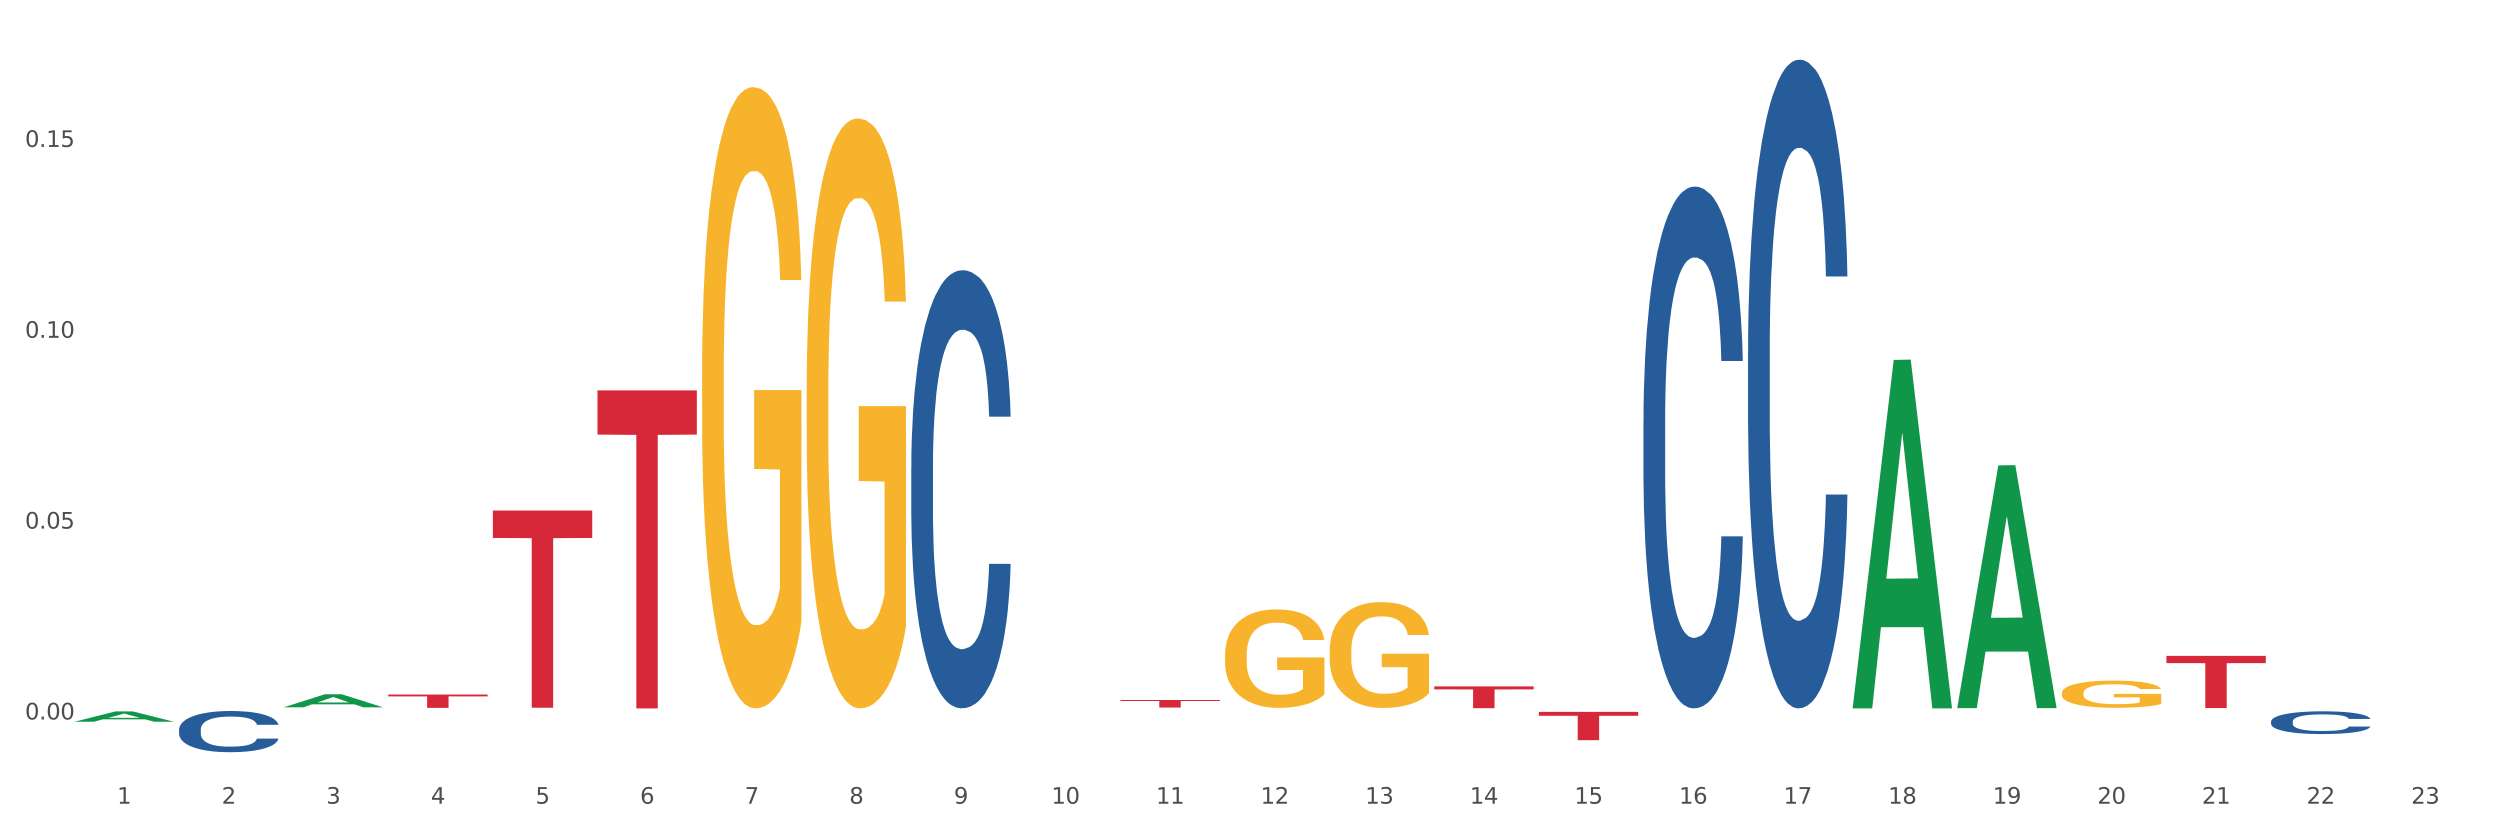 <?xml version="1.0" encoding="utf-8" standalone="no"?>
<!DOCTYPE svg PUBLIC "-//W3C//DTD SVG 1.1//EN"
  "http://www.w3.org/Graphics/SVG/1.1/DTD/svg11.dtd">
<svg xmlns:xlink="http://www.w3.org/1999/xlink" width="1080pt" height="360pt" viewBox="0 0 1080 360" xmlns="http://www.w3.org/2000/svg" version="1.1">
 <rect x="0" y="0" width="1080" height="360" fill="#333333" stroke="none"/>
 <defs>
  <style type="text/css">*{stroke-linejoin: round; stroke-linecap: butt}</style>
 </defs>
 <g id="figure_1">
  <g id="patch_1">
   <path d="M 0 360 
L 1080 360 
L 1080 0 
L 0 0 
z
" style="fill: #ffffff; stroke: #ffffff; stroke-linejoin: miter"/>
  </g>
  <g id="axes_1">
   <g id="matplotlib.axis_1">
    <g id="xtick_1">
     <g id="text_1">
      <!-- 1 -->
      <g style="fill: #4d4d4d" transform="translate(50.584 347.204) scale(0.096 -0.096)">
       <defs>
        <path id="DejaVuSans-31" d="M 794 531 
L 1825 531 
L 1825 4091 
L 703 3866 
L 703 4441 
L 1819 4666 
L 2450 4666 
L 2450 531 
L 3481 531 
L 3481 0 
L 794 0 
L 794 531 
z
" transform="scale(0.016)"/>
       </defs>
       <use xlink:href="#DejaVuSans-31"/>
      </g>
     </g>
    </g>
    <g id="xtick_2">
     <g id="text_2">
      <!-- 2 -->
      <g style="fill: #4d4d4d" transform="translate(95.771 347.204) scale(0.096 -0.096)">
       <defs>
        <path id="DejaVuSans-32" d="M 1228 531 
L 3431 531 
L 3431 0 
L 469 0 
L 469 531 
Q 828 903 1448 1529 
Q 2069 2156 2228 2338 
Q 2531 2678 2651 2914 
Q 2772 3150 2772 3378 
Q 2772 3750 2511 3984 
Q 2250 4219 1831 4219 
Q 1534 4219 1204 4116 
Q 875 4013 500 3803 
L 500 4441 
Q 881 4594 1212 4672 
Q 1544 4750 1819 4750 
Q 2544 4750 2975 4387 
Q 3406 4025 3406 3419 
Q 3406 3131 3298 2873 
Q 3191 2616 2906 2266 
Q 2828 2175 2409 1742 
Q 1991 1309 1228 531 
z
" transform="scale(0.016)"/>
       </defs>
       <use xlink:href="#DejaVuSans-32"/>
      </g>
     </g>
    </g>
    <g id="xtick_3">
     <g id="text_3">
      <!-- 3 -->
      <g style="fill: #4d4d4d" transform="translate(140.957 347.204) scale(0.096 -0.096)">
       <defs>
        <path id="DejaVuSans-33" d="M 2597 2516 
Q 3050 2419 3304 2112 
Q 3559 1806 3559 1356 
Q 3559 666 3084 287 
Q 2609 -91 1734 -91 
Q 1441 -91 1130 -33 
Q 819 25 488 141 
L 488 750 
Q 750 597 1062 519 
Q 1375 441 1716 441 
Q 2309 441 2620 675 
Q 2931 909 2931 1356 
Q 2931 1769 2642 2001 
Q 2353 2234 1838 2234 
L 1294 2234 
L 1294 2753 
L 1863 2753 
Q 2328 2753 2575 2939 
Q 2822 3125 2822 3475 
Q 2822 3834 2567 4026 
Q 2313 4219 1838 4219 
Q 1578 4219 1281 4162 
Q 984 4106 628 3988 
L 628 4550 
Q 988 4650 1302 4700 
Q 1616 4750 1894 4750 
Q 2613 4750 3031 4423 
Q 3450 4097 3450 3541 
Q 3450 3153 3228 2886 
Q 3006 2619 2597 2516 
z
" transform="scale(0.016)"/>
       </defs>
       <use xlink:href="#DejaVuSans-33"/>
      </g>
     </g>
    </g>
    <g id="xtick_4">
     <g id="text_4">
      <!-- 4 -->
      <g style="fill: #4d4d4d" transform="translate(186.143 347.204) scale(0.096 -0.096)">
       <defs>
        <path id="DejaVuSans-34" d="M 2419 4116 
L 825 1625 
L 2419 1625 
L 2419 4116 
z
M 2253 4666 
L 3047 4666 
L 3047 1625 
L 3713 1625 
L 3713 1100 
L 3047 1100 
L 3047 0 
L 2419 0 
L 2419 1100 
L 313 1100 
L 313 1709 
L 2253 4666 
z
" transform="scale(0.016)"/>
       </defs>
       <use xlink:href="#DejaVuSans-34"/>
      </g>
     </g>
    </g>
    <g id="xtick_5">
     <g id="text_5">
      <!-- 5 -->
      <g style="fill: #4d4d4d" transform="translate(231.33 347.204) scale(0.096 -0.096)">
       <defs>
        <path id="DejaVuSans-35" d="M 691 4666 
L 3169 4666 
L 3169 4134 
L 1269 4134 
L 1269 2991 
Q 1406 3038 1543 3061 
Q 1681 3084 1819 3084 
Q 2600 3084 3056 2656 
Q 3513 2228 3513 1497 
Q 3513 744 3044 326 
Q 2575 -91 1722 -91 
Q 1428 -91 1123 -41 
Q 819 9 494 109 
L 494 744 
Q 775 591 1075 516 
Q 1375 441 1709 441 
Q 2250 441 2565 725 
Q 2881 1009 2881 1497 
Q 2881 1984 2565 2268 
Q 2250 2553 1709 2553 
Q 1456 2553 1204 2497 
Q 953 2441 691 2322 
L 691 4666 
z
" transform="scale(0.016)"/>
       </defs>
       <use xlink:href="#DejaVuSans-35"/>
      </g>
     </g>
    </g>
    <g id="xtick_6">
     <g id="text_6">
      <!-- 6 -->
      <g style="fill: #4d4d4d" transform="translate(276.516 347.204) scale(0.096 -0.096)">
       <defs>
        <path id="DejaVuSans-36" d="M 2113 2584 
Q 1688 2584 1439 2293 
Q 1191 2003 1191 1497 
Q 1191 994 1439 701 
Q 1688 409 2113 409 
Q 2538 409 2786 701 
Q 3034 994 3034 1497 
Q 3034 2003 2786 2293 
Q 2538 2584 2113 2584 
z
M 3366 4563 
L 3366 3988 
Q 3128 4100 2886 4159 
Q 2644 4219 2406 4219 
Q 1781 4219 1451 3797 
Q 1122 3375 1075 2522 
Q 1259 2794 1537 2939 
Q 1816 3084 2150 3084 
Q 2853 3084 3261 2657 
Q 3669 2231 3669 1497 
Q 3669 778 3244 343 
Q 2819 -91 2113 -91 
Q 1303 -91 875 529 
Q 447 1150 447 2328 
Q 447 3434 972 4092 
Q 1497 4750 2381 4750 
Q 2619 4750 2861 4703 
Q 3103 4656 3366 4563 
z
" transform="scale(0.016)"/>
       </defs>
       <use xlink:href="#DejaVuSans-36"/>
      </g>
     </g>
    </g>
    <g id="xtick_7">
     <g id="text_7">
      <!-- 7 -->
      <g style="fill: #4d4d4d" transform="translate(321.702 347.204) scale(0.096 -0.096)">
       <defs>
        <path id="DejaVuSans-37" d="M 525 4666 
L 3525 4666 
L 3525 4397 
L 1831 0 
L 1172 0 
L 2766 4134 
L 525 4134 
L 525 4666 
z
" transform="scale(0.016)"/>
       </defs>
       <use xlink:href="#DejaVuSans-37"/>
      </g>
     </g>
    </g>
    <g id="xtick_8">
     <g id="text_8">
      <!-- 8 -->
      <g style="fill: #4d4d4d" transform="translate(366.888 347.204) scale(0.096 -0.096)">
       <defs>
        <path id="DejaVuSans-38" d="M 2034 2216 
Q 1584 2216 1326 1975 
Q 1069 1734 1069 1313 
Q 1069 891 1326 650 
Q 1584 409 2034 409 
Q 2484 409 2743 651 
Q 3003 894 3003 1313 
Q 3003 1734 2745 1975 
Q 2488 2216 2034 2216 
z
M 1403 2484 
Q 997 2584 770 2862 
Q 544 3141 544 3541 
Q 544 4100 942 4425 
Q 1341 4750 2034 4750 
Q 2731 4750 3128 4425 
Q 3525 4100 3525 3541 
Q 3525 3141 3298 2862 
Q 3072 2584 2669 2484 
Q 3125 2378 3379 2068 
Q 3634 1759 3634 1313 
Q 3634 634 3220 271 
Q 2806 -91 2034 -91 
Q 1263 -91 848 271 
Q 434 634 434 1313 
Q 434 1759 690 2068 
Q 947 2378 1403 2484 
z
M 1172 3481 
Q 1172 3119 1398 2916 
Q 1625 2713 2034 2713 
Q 2441 2713 2670 2916 
Q 2900 3119 2900 3481 
Q 2900 3844 2670 4047 
Q 2441 4250 2034 4250 
Q 1625 4250 1398 4047 
Q 1172 3844 1172 3481 
z
" transform="scale(0.016)"/>
       </defs>
       <use xlink:href="#DejaVuSans-38"/>
      </g>
     </g>
    </g>
    <g id="xtick_9">
     <g id="text_9">
      <!-- 9 -->
      <g style="fill: #4d4d4d" transform="translate(412.075 347.204) scale(0.096 -0.096)">
       <defs>
        <path id="DejaVuSans-39" d="M 703 97 
L 703 672 
Q 941 559 1184 500 
Q 1428 441 1663 441 
Q 2288 441 2617 861 
Q 2947 1281 2994 2138 
Q 2813 1869 2534 1725 
Q 2256 1581 1919 1581 
Q 1219 1581 811 2004 
Q 403 2428 403 3163 
Q 403 3881 828 4315 
Q 1253 4750 1959 4750 
Q 2769 4750 3195 4129 
Q 3622 3509 3622 2328 
Q 3622 1225 3098 567 
Q 2575 -91 1691 -91 
Q 1453 -91 1209 -44 
Q 966 3 703 97 
z
M 1959 2075 
Q 2384 2075 2632 2365 
Q 2881 2656 2881 3163 
Q 2881 3666 2632 3958 
Q 2384 4250 1959 4250 
Q 1534 4250 1286 3958 
Q 1038 3666 1038 3163 
Q 1038 2656 1286 2365 
Q 1534 2075 1959 2075 
z
" transform="scale(0.016)"/>
       </defs>
       <use xlink:href="#DejaVuSans-39"/>
      </g>
     </g>
    </g>
    <g id="xtick_10">
     <g id="text_10">
      <!-- 10 -->
      <g style="fill: #4d4d4d" transform="translate(454.207 347.204) scale(0.096 -0.096)">
       <defs>
        <path id="DejaVuSans-30" d="M 2034 4250 
Q 1547 4250 1301 3770 
Q 1056 3291 1056 2328 
Q 1056 1369 1301 889 
Q 1547 409 2034 409 
Q 2525 409 2770 889 
Q 3016 1369 3016 2328 
Q 3016 3291 2770 3770 
Q 2525 4250 2034 4250 
z
M 2034 4750 
Q 2819 4750 3233 4129 
Q 3647 3509 3647 2328 
Q 3647 1150 3233 529 
Q 2819 -91 2034 -91 
Q 1250 -91 836 529 
Q 422 1150 422 2328 
Q 422 3509 836 4129 
Q 1250 4750 2034 4750 
z
" transform="scale(0.016)"/>
       </defs>
       <use xlink:href="#DejaVuSans-31"/>
       <use xlink:href="#DejaVuSans-30" transform="translate(63.623 0)"/>
      </g>
     </g>
    </g>
    <g id="xtick_11">
     <g id="text_11">
      <!-- 11 -->
      <g style="fill: #4d4d4d" transform="translate(499.393 347.204) scale(0.096 -0.096)">
       <use xlink:href="#DejaVuSans-31"/>
       <use xlink:href="#DejaVuSans-31" transform="translate(63.623 0)"/>
      </g>
     </g>
    </g>
    <g id="xtick_12">
     <g id="text_12">
      <!-- 12 -->
      <g style="fill: #4d4d4d" transform="translate(544.58 347.204) scale(0.096 -0.096)">
       <use xlink:href="#DejaVuSans-31"/>
       <use xlink:href="#DejaVuSans-32" transform="translate(63.623 0)"/>
      </g>
     </g>
    </g>
    <g id="xtick_13">
     <g id="text_13">
      <!-- 13 -->
      <g style="fill: #4d4d4d" transform="translate(589.766 347.204) scale(0.096 -0.096)">
       <use xlink:href="#DejaVuSans-31"/>
       <use xlink:href="#DejaVuSans-33" transform="translate(63.623 0)"/>
      </g>
     </g>
    </g>
    <g id="xtick_14">
     <g id="text_14">
      <!-- 14 -->
      <g style="fill: #4d4d4d" transform="translate(634.952 347.204) scale(0.096 -0.096)">
       <use xlink:href="#DejaVuSans-31"/>
       <use xlink:href="#DejaVuSans-34" transform="translate(63.623 0)"/>
      </g>
     </g>
    </g>
    <g id="xtick_15">
     <g id="text_15">
      <!-- 15 -->
      <g style="fill: #4d4d4d" transform="translate(680.138 347.204) scale(0.096 -0.096)">
       <use xlink:href="#DejaVuSans-31"/>
       <use xlink:href="#DejaVuSans-35" transform="translate(63.623 0)"/>
      </g>
     </g>
    </g>
    <g id="xtick_16">
     <g id="text_16">
      <!-- 16 -->
      <g style="fill: #4d4d4d" transform="translate(725.325 347.204) scale(0.096 -0.096)">
       <use xlink:href="#DejaVuSans-31"/>
       <use xlink:href="#DejaVuSans-36" transform="translate(63.623 0)"/>
      </g>
     </g>
    </g>
    <g id="xtick_17">
     <g id="text_17">
      <!-- 17 -->
      <g style="fill: #4d4d4d" transform="translate(770.511 347.204) scale(0.096 -0.096)">
       <use xlink:href="#DejaVuSans-31"/>
       <use xlink:href="#DejaVuSans-37" transform="translate(63.623 0)"/>
      </g>
     </g>
    </g>
    <g id="xtick_18">
     <g id="text_18">
      <!-- 18 -->
      <g style="fill: #4d4d4d" transform="translate(815.697 347.204) scale(0.096 -0.096)">
       <use xlink:href="#DejaVuSans-31"/>
       <use xlink:href="#DejaVuSans-38" transform="translate(63.623 0)"/>
      </g>
     </g>
    </g>
    <g id="xtick_19">
     <g id="text_19">
      <!-- 19 -->
      <g style="fill: #4d4d4d" transform="translate(860.883 347.204) scale(0.096 -0.096)">
       <use xlink:href="#DejaVuSans-31"/>
       <use xlink:href="#DejaVuSans-39" transform="translate(63.623 0)"/>
      </g>
     </g>
    </g>
    <g id="xtick_20">
     <g id="text_20">
      <!-- 20 -->
      <g style="fill: #4d4d4d" transform="translate(906.07 347.204) scale(0.096 -0.096)">
       <use xlink:href="#DejaVuSans-32"/>
       <use xlink:href="#DejaVuSans-30" transform="translate(63.623 0)"/>
      </g>
     </g>
    </g>
    <g id="xtick_21">
     <g id="text_21">
      <!-- 21 -->
      <g style="fill: #4d4d4d" transform="translate(951.256 347.204) scale(0.096 -0.096)">
       <use xlink:href="#DejaVuSans-32"/>
       <use xlink:href="#DejaVuSans-31" transform="translate(63.623 0)"/>
      </g>
     </g>
    </g>
    <g id="xtick_22">
     <g id="text_22">
      <!-- 22 -->
      <g style="fill: #4d4d4d" transform="translate(996.442 347.204) scale(0.096 -0.096)">
       <use xlink:href="#DejaVuSans-32"/>
       <use xlink:href="#DejaVuSans-32" transform="translate(63.623 0)"/>
      </g>
     </g>
    </g>
    <g id="xtick_23">
     <g id="text_23">
      <!-- 23 -->
      <g style="fill: #4d4d4d" transform="translate(1041.629 347.204) scale(0.096 -0.096)">
       <use xlink:href="#DejaVuSans-32"/>
       <use xlink:href="#DejaVuSans-33" transform="translate(63.623 0)"/>
      </g>
     </g>
    </g>
    <g id="xtick_24"/>
    <g id="xtick_25"/>
    <g id="xtick_26"/>
    <g id="xtick_27"/>
    <g id="xtick_28"/>
    <g id="xtick_29"/>
    <g id="xtick_30"/>
    <g id="xtick_31"/>
    <g id="xtick_32"/>
    <g id="xtick_33"/>
    <g id="xtick_34"/>
    <g id="xtick_35"/>
    <g id="xtick_36"/>
    <g id="xtick_37"/>
    <g id="xtick_38"/>
    <g id="xtick_39"/>
    <g id="xtick_40"/>
    <g id="xtick_41"/>
    <g id="xtick_42"/>
    <g id="xtick_43"/>
    <g id="xtick_44"/>
    <g id="xtick_45"/>
   </g>
   <g id="matplotlib.axis_2">
    <g id="ytick_1">
     <g id="text_24">
      <!-- 0.00 -->
      <g style="fill: #4d4d4d" transform="translate(10.8 310.802) scale(0.096 -0.096)">
       <defs>
        <path id="DejaVuSans-2e" d="M 684 794 
L 1344 794 
L 1344 0 
L 684 0 
L 684 794 
z
" transform="scale(0.016)"/>
       </defs>
       <use xlink:href="#DejaVuSans-30"/>
       <use xlink:href="#DejaVuSans-2e" transform="translate(63.623 0)"/>
       <use xlink:href="#DejaVuSans-30" transform="translate(95.41 0)"/>
       <use xlink:href="#DejaVuSans-30" transform="translate(159.033 0)"/>
      </g>
     </g>
    </g>
    <g id="ytick_2">
     <g id="text_25">
      <!-- 0.05 -->
      <g style="fill: #4d4d4d" transform="translate(10.8 228.36) scale(0.096 -0.096)">
       <use xlink:href="#DejaVuSans-30"/>
       <use xlink:href="#DejaVuSans-2e" transform="translate(63.623 0)"/>
       <use xlink:href="#DejaVuSans-30" transform="translate(95.41 0)"/>
       <use xlink:href="#DejaVuSans-35" transform="translate(159.033 0)"/>
      </g>
     </g>
    </g>
    <g id="ytick_3">
     <g id="text_26">
      <!-- 0.10 -->
      <g style="fill: #4d4d4d" transform="translate(10.8 145.918) scale(0.096 -0.096)">
       <use xlink:href="#DejaVuSans-30"/>
       <use xlink:href="#DejaVuSans-2e" transform="translate(63.623 0)"/>
       <use xlink:href="#DejaVuSans-31" transform="translate(95.41 0)"/>
       <use xlink:href="#DejaVuSans-30" transform="translate(159.033 0)"/>
      </g>
     </g>
    </g>
    <g id="ytick_4">
     <g id="text_27">
      <!-- 0.15 -->
      <g style="fill: #4d4d4d" transform="translate(10.8 63.477) scale(0.096 -0.096)">
       <use xlink:href="#DejaVuSans-30"/>
       <use xlink:href="#DejaVuSans-2e" transform="translate(63.623 0)"/>
       <use xlink:href="#DejaVuSans-31" transform="translate(95.41 0)"/>
       <use xlink:href="#DejaVuSans-35" transform="translate(159.033 0)"/>
      </g>
     </g>
    </g>
    <g id="ytick_5"/>
    <g id="ytick_6"/>
    <g id="ytick_7"/>
    <g id="ytick_8"/>
   </g>
   <g id="PolyCollection_1">
    <path d="M 981.087 311.704 
L 981.138 311.695 
L 981.138 311.444 
L 981.29 311.103 
L 981.848 310.475 
L 982.558 310 
L 983.776 309.444 
L 984.436 309.21 
L 985.298 308.95 
L 987.074 308.528 
L 989.104 308.17 
L 990.525 307.972 
L 991.59 307.847 
L 993.975 307.622 
L 995.345 307.524 
L 996.766 307.443 
L 997.984 307.389 
L 1000.013 307.326 
L 1001.637 307.299 
L 1003.514 307.29 
L 1005.087 307.299 
L 1007.168 307.335 
L 1010.212 307.443 
L 1011.379 307.506 
L 1012.952 307.613 
L 1014.576 307.757 
L 1015.895 307.9 
L 1017.417 308.107 
L 1018.99 308.376 
L 1020.513 308.717 
L 1021.578 309.031 
L 1022.441 309.363 
L 1023.202 309.766 
L 1023.76 310.206 
L 1024.014 310.574 
L 1014.728 310.574 
L 1014.474 310.242 
L 1013.967 309.883 
L 1013.46 309.641 
L 1012.901 309.444 
L 1012.039 309.219 
L 1011.278 309.076 
L 1010.009 308.905 
L 1008.842 308.798 
L 1007.878 308.735 
L 1006.711 308.681 
L 1004.225 308.627 
L 1002.449 308.627 
L 1001.332 308.645 
L 999.962 308.69 
L 998.795 308.753 
L 997.425 308.86 
L 996.36 308.977 
L 995.294 309.13 
L 994.685 309.237 
L 993.772 309.435 
L 993.163 309.596 
L 992.351 309.874 
L 991.895 310.071 
L 991.083 310.583 
L 990.728 310.96 
L 990.575 311.22 
L 990.474 311.507 
L 990.474 312.906 
L 990.778 313.534 
L 991.032 313.803 
L 991.438 314.108 
L 992.199 314.503 
L 993.315 314.889 
L 994.482 315.167 
L 995.446 315.337 
L 996.36 315.463 
L 997.273 315.562 
L 998.389 315.651 
L 999.303 315.705 
L 1000.673 315.759 
L 1002.297 315.786 
L 1003.565 315.786 
L 1006.153 315.741 
L 1007.32 315.696 
L 1008.436 315.634 
L 1009.654 315.535 
L 1010.618 315.427 
L 1011.176 315.346 
L 1012.09 315.176 
L 1012.8 314.997 
L 1013.409 314.79 
L 1013.815 314.611 
L 1014.271 314.342 
L 1014.627 314.037 
L 1014.728 313.875 
L 1024.014 313.875 
L 1023.811 314.198 
L 1023.456 314.512 
L 1022.745 314.934 
L 1022.187 315.176 
L 1021.324 315.472 
L 1020.411 315.723 
L 1019.143 316.001 
L 1017.976 316.208 
L 1016.758 316.387 
L 1015.438 316.549 
L 1013.054 316.773 
L 1012.191 316.836 
L 1010.364 316.943 
L 1008.944 317.006 
L 1006.863 317.069 
L 1004.732 317.105 
L 1002.5 317.114 
L 1000.521 317.096 
L 998.339 317.042 
L 996.969 316.988 
L 995.446 316.907 
L 993.671 316.782 
L 991.996 316.629 
L 990.423 316.45 
L 988.952 316.244 
L 987.582 316.01 
L 985.806 315.625 
L 984.486 315.248 
L 983.522 314.898 
L 982.863 314.602 
L 982.203 314.225 
L 981.848 313.965 
L 981.29 313.337 
L 981.087 312.754 
L 981.087 311.704 
z
" clip-path="url(#p3d476c2cb4)" style="fill: #255c99"/>
    <path d="M 393.665 201.773 
L 393.716 201.601 
L 393.716 196.761 
L 393.868 190.193 
L 394.426 178.094 
L 395.137 168.934 
L 396.354 158.218 
L 397.014 153.724 
L 397.877 148.711 
L 399.653 140.588 
L 401.682 133.674 
L 403.103 129.872 
L 404.169 127.452 
L 406.553 123.131 
L 407.923 121.23 
L 409.344 119.674 
L 410.562 118.637 
L 412.592 117.427 
L 414.215 116.909 
L 416.093 116.736 
L 417.666 116.909 
L 419.746 117.6 
L 422.791 119.674 
L 423.958 120.884 
L 425.531 122.958 
L 427.154 125.724 
L 428.474 128.489 
L 429.996 132.464 
L 431.569 137.65 
L 433.091 144.218 
L 434.157 150.267 
L 435.019 156.662 
L 435.78 164.44 
L 436.338 172.909 
L 436.592 179.996 
L 427.307 179.996 
L 427.053 173.6 
L 426.545 166.687 
L 426.038 162.02 
L 425.48 158.218 
L 424.617 153.897 
L 423.856 151.131 
L 422.588 147.847 
L 421.421 145.773 
L 420.456 144.563 
L 419.289 143.526 
L 416.803 142.489 
L 415.027 142.489 
L 413.911 142.835 
L 412.541 143.699 
L 411.374 144.909 
L 410.004 146.983 
L 408.938 149.23 
L 407.873 152.168 
L 407.264 154.242 
L 406.35 158.045 
L 405.742 161.156 
L 404.93 166.514 
L 404.473 170.316 
L 403.661 180.168 
L 403.306 187.428 
L 403.154 192.44 
L 403.052 197.971 
L 403.052 224.934 
L 403.357 237.033 
L 403.61 242.218 
L 404.016 248.095 
L 404.777 255.7 
L 405.894 263.132 
L 407.061 268.49 
L 408.025 271.774 
L 408.938 274.194 
L 409.852 276.095 
L 410.968 277.823 
L 411.881 278.86 
L 413.251 279.897 
L 414.875 280.416 
L 416.143 280.416 
L 418.731 279.552 
L 419.898 278.688 
L 421.015 277.478 
L 422.232 275.576 
L 423.197 273.502 
L 423.755 271.947 
L 424.668 268.663 
L 425.378 265.206 
L 425.987 261.231 
L 426.393 257.774 
L 426.85 252.589 
L 427.205 246.712 
L 427.307 243.601 
L 436.592 243.601 
L 436.389 249.823 
L 436.034 255.873 
L 435.324 263.996 
L 434.765 268.663 
L 433.903 274.367 
L 432.99 279.206 
L 431.721 284.564 
L 430.554 288.54 
L 429.336 291.996 
L 428.017 295.107 
L 425.632 299.428 
L 424.769 300.638 
L 422.943 302.712 
L 421.522 303.922 
L 419.442 305.132 
L 417.311 305.824 
L 415.078 305.996 
L 413.099 305.651 
L 410.917 304.614 
L 409.547 303.577 
L 408.025 302.021 
L 406.249 299.601 
L 404.575 296.663 
L 403.002 293.206 
L 401.53 289.231 
L 400.16 284.737 
L 398.384 277.305 
L 397.065 270.046 
L 396.101 263.305 
L 395.441 257.601 
L 394.781 250.342 
L 394.426 245.329 
L 393.868 233.23 
L 393.665 221.996 
L 393.665 201.773 
z
" clip-path="url(#p3d476c2cb4)" style="fill: #255c99"/>
    <path d="M 77.361 315.15 
L 77.412 315.134 
L 77.412 314.679 
L 77.564 314.061 
L 78.122 312.924 
L 78.833 312.062 
L 80.051 311.055 
L 80.71 310.632 
L 81.573 310.161 
L 83.349 309.397 
L 85.378 308.747 
L 86.799 308.39 
L 87.865 308.162 
L 90.25 307.756 
L 91.62 307.577 
L 93.04 307.431 
L 94.258 307.333 
L 96.288 307.22 
L 97.911 307.171 
L 99.789 307.155 
L 101.362 307.171 
L 103.442 307.236 
L 106.487 307.431 
L 107.654 307.545 
L 109.227 307.74 
L 110.85 308 
L 112.17 308.26 
L 113.692 308.633 
L 115.265 309.121 
L 116.787 309.739 
L 117.853 310.307 
L 118.715 310.909 
L 119.476 311.64 
L 120.035 312.436 
L 120.288 313.103 
L 111.003 313.103 
L 110.749 312.501 
L 110.242 311.851 
L 109.734 311.412 
L 109.176 311.055 
L 108.313 310.649 
L 107.552 310.389 
L 106.284 310.08 
L 105.117 309.885 
L 104.153 309.771 
L 102.986 309.674 
L 100.499 309.576 
L 98.723 309.576 
L 97.607 309.609 
L 96.237 309.69 
L 95.07 309.804 
L 93.7 309.999 
L 92.634 310.21 
L 91.569 310.486 
L 90.96 310.681 
L 90.047 311.039 
L 89.438 311.331 
L 88.626 311.835 
L 88.169 312.192 
L 87.357 313.119 
L 87.002 313.801 
L 86.85 314.273 
L 86.748 314.793 
L 86.748 317.328 
L 87.053 318.465 
L 87.307 318.953 
L 87.712 319.505 
L 88.474 320.22 
L 89.59 320.919 
L 90.757 321.423 
L 91.721 321.732 
L 92.634 321.959 
L 93.548 322.138 
L 94.664 322.301 
L 95.577 322.398 
L 96.947 322.496 
L 98.571 322.544 
L 99.84 322.544 
L 102.427 322.463 
L 103.594 322.382 
L 104.711 322.268 
L 105.929 322.089 
L 106.893 321.894 
L 107.451 321.748 
L 108.364 321.439 
L 109.074 321.114 
L 109.683 320.74 
L 110.089 320.415 
L 110.546 319.928 
L 110.901 319.375 
L 111.003 319.083 
L 120.288 319.083 
L 120.085 319.668 
L 119.73 320.237 
L 119.02 321.001 
L 118.462 321.439 
L 117.599 321.976 
L 116.686 322.431 
L 115.417 322.934 
L 114.25 323.308 
L 113.032 323.633 
L 111.713 323.926 
L 109.328 324.332 
L 108.466 324.446 
L 106.639 324.641 
L 105.218 324.754 
L 103.138 324.868 
L 101.007 324.933 
L 98.774 324.95 
L 96.795 324.917 
L 94.613 324.819 
L 93.243 324.722 
L 91.721 324.576 
L 89.945 324.348 
L 88.271 324.072 
L 86.698 323.747 
L 85.226 323.373 
L 83.856 322.951 
L 82.08 322.252 
L 80.761 321.569 
L 79.797 320.935 
L 79.137 320.399 
L 78.478 319.717 
L 78.122 319.245 
L 77.564 318.108 
L 77.361 317.052 
L 77.361 315.15 
z
" clip-path="url(#p3d476c2cb4)" style="fill: #255c99"/>
    <path d="M 755.155 151.689 
L 755.206 151.433 
L 755.206 144.266 
L 755.358 134.54 
L 755.917 116.623 
L 756.627 103.058 
L 757.845 87.188 
L 758.504 80.534 
L 759.367 73.111 
L 761.143 61.081 
L 763.172 50.843 
L 764.593 45.212 
L 765.659 41.629 
L 768.044 35.23 
L 769.414 32.414 
L 770.834 30.111 
L 772.052 28.575 
L 774.082 26.783 
L 775.706 26.015 
L 777.583 25.759 
L 779.156 26.015 
L 781.236 27.039 
L 784.281 30.111 
L 785.448 31.902 
L 787.021 34.974 
L 788.645 39.069 
L 789.964 43.164 
L 791.486 49.051 
L 793.059 56.73 
L 794.581 66.456 
L 795.647 75.415 
L 796.509 84.885 
L 797.27 96.403 
L 797.829 108.945 
L 798.082 119.439 
L 788.797 119.439 
L 788.543 109.968 
L 788.036 99.73 
L 787.528 92.819 
L 786.97 87.188 
L 786.107 80.79 
L 785.346 76.694 
L 784.078 71.831 
L 782.911 68.76 
L 781.947 66.968 
L 780.78 65.432 
L 778.293 63.897 
L 776.517 63.897 
L 775.401 64.409 
L 774.031 65.688 
L 772.864 67.48 
L 771.494 70.551 
L 770.428 73.879 
L 769.363 78.23 
L 768.754 81.302 
L 767.841 86.932 
L 767.232 91.54 
L 766.42 99.474 
L 765.963 105.105 
L 765.151 119.695 
L 764.796 130.445 
L 764.644 137.867 
L 764.542 146.058 
L 764.542 185.987 
L 764.847 203.903 
L 765.101 211.582 
L 765.507 220.284 
L 766.268 231.546 
L 767.384 242.552 
L 768.551 250.487 
L 769.515 255.35 
L 770.428 258.934 
L 771.342 261.749 
L 772.458 264.309 
L 773.371 265.844 
L 774.741 267.38 
L 776.365 268.148 
L 777.634 268.148 
L 780.221 266.868 
L 781.389 265.588 
L 782.505 263.797 
L 783.723 260.981 
L 784.687 257.91 
L 785.245 255.606 
L 786.158 250.743 
L 786.869 245.624 
L 787.477 239.737 
L 787.883 234.618 
L 788.34 226.939 
L 788.695 218.237 
L 788.797 213.63 
L 798.082 213.63 
L 797.879 222.844 
L 797.524 231.802 
L 796.814 243.832 
L 796.256 250.743 
L 795.393 259.189 
L 794.48 266.356 
L 793.211 274.291 
L 792.044 280.178 
L 790.826 285.297 
L 789.507 289.904 
L 787.122 296.303 
L 786.26 298.094 
L 784.433 301.166 
L 783.012 302.958 
L 780.932 304.749 
L 778.801 305.773 
L 776.568 306.029 
L 774.589 305.517 
L 772.407 303.981 
L 771.037 302.446 
L 769.515 300.142 
L 767.739 296.559 
L 766.065 292.208 
L 764.492 287.088 
L 763.02 281.202 
L 761.65 274.547 
L 759.874 263.541 
L 758.555 252.791 
L 757.591 242.808 
L 756.931 234.362 
L 756.272 223.612 
L 755.917 216.189 
L 755.358 198.272 
L 755.155 181.635 
L 755.155 151.689 
z
" clip-path="url(#p3d476c2cb4)" style="fill: #255c99"/>
    <path d="M 709.969 181.886 
L 710.02 181.68 
L 710.02 175.915 
L 710.172 168.092 
L 710.73 153.681 
L 711.441 142.769 
L 712.658 130.005 
L 713.318 124.652 
L 714.181 118.682 
L 715.957 109.006 
L 717.986 100.771 
L 719.407 96.241 
L 720.473 93.359 
L 722.857 88.212 
L 724.227 85.948 
L 725.648 84.095 
L 726.866 82.859 
L 728.896 81.418 
L 730.519 80.801 
L 732.397 80.595 
L 733.97 80.801 
L 736.05 81.624 
L 739.095 84.095 
L 740.262 85.536 
L 741.835 88.006 
L 743.458 91.3 
L 744.778 94.594 
L 746.3 99.33 
L 747.873 105.506 
L 749.395 113.329 
L 750.461 120.535 
L 751.323 128.152 
L 752.084 137.417 
L 752.642 147.505 
L 752.896 155.945 
L 743.61 155.945 
L 743.357 148.328 
L 742.849 140.093 
L 742.342 134.534 
L 741.784 130.005 
L 740.921 124.858 
L 740.16 121.564 
L 738.892 117.653 
L 737.724 115.182 
L 736.76 113.741 
L 735.593 112.506 
L 733.107 111.27 
L 731.331 111.27 
L 730.215 111.682 
L 728.845 112.711 
L 727.678 114.153 
L 726.308 116.623 
L 725.242 119.3 
L 724.177 122.799 
L 723.568 125.27 
L 722.654 129.799 
L 722.045 133.505 
L 721.234 139.887 
L 720.777 144.416 
L 719.965 156.151 
L 719.61 164.798 
L 719.458 170.769 
L 719.356 177.357 
L 719.356 209.473 
L 719.661 223.885 
L 719.914 230.061 
L 720.32 237.061 
L 721.081 246.119 
L 722.198 254.972 
L 723.365 261.354 
L 724.329 265.266 
L 725.242 268.148 
L 726.156 270.413 
L 727.272 272.471 
L 728.185 273.707 
L 729.555 274.942 
L 731.179 275.559 
L 732.447 275.559 
L 735.035 274.53 
L 736.202 273.501 
L 737.319 272.06 
L 738.536 269.795 
L 739.5 267.324 
L 740.059 265.471 
L 740.972 261.56 
L 741.682 257.442 
L 742.291 252.707 
L 742.697 248.59 
L 743.154 242.413 
L 743.509 235.414 
L 743.61 231.708 
L 752.896 231.708 
L 752.693 239.119 
L 752.338 246.325 
L 751.628 256.001 
L 751.069 261.56 
L 750.207 268.354 
L 749.293 274.118 
L 748.025 280.5 
L 746.858 285.236 
L 745.64 289.353 
L 744.321 293.059 
L 741.936 298.206 
L 741.073 299.647 
L 739.247 302.117 
L 737.826 303.559 
L 735.746 305 
L 733.614 305.823 
L 731.382 306.029 
L 729.403 305.617 
L 727.221 304.382 
L 725.851 303.147 
L 724.329 301.294 
L 722.553 298.412 
L 720.878 294.912 
L 719.305 290.794 
L 717.834 286.059 
L 716.464 280.706 
L 714.688 271.854 
L 713.369 263.207 
L 712.405 255.178 
L 711.745 248.384 
L 711.085 239.737 
L 710.73 233.767 
L 710.172 219.355 
L 709.969 205.973 
L 709.969 181.886 
z
" clip-path="url(#p3d476c2cb4)" style="fill: #255c99"/>
    <path d="M 935.9 283.335 
L 978.827 283.335 
L 978.827 286.47 
L 961.941 286.491 
L 961.941 305.892 
L 952.685 305.892 
L 952.685 286.491 
L 935.9 286.47 
L 935.9 283.356 
L 935.9 283.335 
z
" clip-path="url(#p3d476c2cb4)" style="fill: #d62839"/>
    <path d="M 890.714 299.455 
L 890.765 299.444 
L 890.765 299.059 
L 890.866 298.726 
L 891.373 297.923 
L 892.133 297.259 
L 892.691 296.905 
L 893.248 296.616 
L 893.907 296.327 
L 894.718 296.027 
L 896.188 295.587 
L 897.1 295.362 
L 898.215 295.127 
L 900.242 294.784 
L 901.712 294.591 
L 903.232 294.43 
L 905.716 294.237 
L 907.338 294.152 
L 909.061 294.087 
L 911.139 294.045 
L 912.71 294.034 
L 916.156 294.066 
L 919.096 294.162 
L 920.515 294.237 
L 922.339 294.366 
L 923.302 294.452 
L 924.873 294.623 
L 926.495 294.848 
L 927.61 295.041 
L 929.283 295.405 
L 930.55 295.769 
L 931.715 296.219 
L 932.323 296.53 
L 932.78 296.819 
L 933.185 297.152 
L 933.59 297.676 
L 924.468 297.676 
L 924.113 297.302 
L 923.556 296.948 
L 922.745 296.605 
L 922.035 296.391 
L 920.819 296.123 
L 919.704 295.952 
L 918.538 295.823 
L 917.119 295.716 
L 916.004 295.662 
L 914.433 295.619 
L 911.341 295.63 
L 909.264 295.716 
L 907.844 295.823 
L 906.932 295.919 
L 906.121 296.027 
L 905.209 296.177 
L 904.145 296.402 
L 903.385 296.605 
L 902.624 296.862 
L 902.016 297.119 
L 901.459 297.419 
L 901.002 297.741 
L 900.648 298.073 
L 900.344 298.48 
L 900.09 299.155 
L 900.09 300.623 
L 900.192 300.955 
L 900.445 301.394 
L 900.749 301.726 
L 901.256 302.123 
L 901.712 302.391 
L 902.574 302.776 
L 903.537 303.098 
L 904.297 303.301 
L 905.057 303.473 
L 906.375 303.708 
L 907.844 303.901 
L 909.111 304.019 
L 910.835 304.126 
L 912 304.169 
L 913.014 304.19 
L 915.497 304.19 
L 917.271 304.158 
L 919.248 304.083 
L 920.768 303.987 
L 922.035 303.869 
L 923.454 303.676 
L 924.367 303.494 
L 924.367 301.255 
L 913.217 301.244 
L 913.217 299.755 
L 933.641 299.755 
L 933.641 304.126 
L 932.78 304.351 
L 931.817 304.555 
L 930.803 304.737 
L 929.283 304.962 
L 927.458 305.176 
L 925.836 305.326 
L 924.113 305.455 
L 922.086 305.572 
L 919.45 305.68 
L 917.829 305.722 
L 915.801 305.755 
L 913.419 305.765 
L 911.341 305.744 
L 909.314 305.69 
L 907.186 305.594 
L 905.108 305.455 
L 903.537 305.315 
L 901.965 305.144 
L 900.293 304.919 
L 898.975 304.705 
L 897.962 304.512 
L 896.847 304.265 
L 895.63 303.944 
L 894.718 303.655 
L 893.907 303.355 
L 893.046 302.969 
L 892.437 302.637 
L 891.829 302.219 
L 891.474 301.908 
L 891.069 301.426 
L 890.765 300.751 
L 890.714 299.455 
z
" clip-path="url(#p3d476c2cb4)" style="fill: #f7b32b"/>
    <path d="M 348.479 168.931 
L 348.53 168.698 
L 348.53 160.319 
L 348.631 153.103 
L 349.138 135.646 
L 349.898 121.215 
L 350.455 113.533 
L 351.013 107.249 
L 351.672 100.964 
L 352.483 94.447 
L 353.952 84.903 
L 354.865 80.015 
L 355.98 74.895 
L 358.007 67.446 
L 359.477 63.256 
L 360.997 59.765 
L 363.481 55.575 
L 365.102 53.713 
L 366.826 52.317 
L 368.903 51.385 
L 370.475 51.153 
L 373.921 51.851 
L 376.86 53.946 
L 378.279 55.575 
L 380.104 58.368 
L 381.067 60.23 
L 382.638 63.955 
L 384.26 68.843 
L 385.375 73.032 
L 387.047 80.946 
L 388.314 88.86 
L 389.48 98.637 
L 390.088 105.387 
L 390.544 111.671 
L 390.95 118.887 
L 391.355 130.292 
L 382.233 130.292 
L 381.878 122.146 
L 381.32 114.464 
L 380.509 107.016 
L 379.8 102.361 
L 378.584 96.542 
L 377.469 92.817 
L 376.303 90.024 
L 374.884 87.697 
L 373.769 86.533 
L 372.198 85.602 
L 369.106 85.834 
L 367.028 87.697 
L 365.609 90.024 
L 364.697 92.119 
L 363.886 94.447 
L 362.974 97.705 
L 361.909 102.593 
L 361.149 107.016 
L 360.389 112.602 
L 359.781 118.189 
L 359.223 124.706 
L 358.767 131.689 
L 358.412 138.905 
L 358.108 147.75 
L 357.855 162.414 
L 357.855 194.302 
L 357.956 201.518 
L 358.21 211.061 
L 358.514 218.277 
L 359.021 226.889 
L 359.477 232.708 
L 360.338 241.088 
L 361.301 248.071 
L 362.061 252.493 
L 362.822 256.218 
L 364.139 261.338 
L 365.609 265.528 
L 366.876 268.089 
L 368.599 270.416 
L 369.765 271.347 
L 370.779 271.813 
L 373.262 271.813 
L 375.036 271.114 
L 377.012 269.485 
L 378.533 267.39 
L 379.8 264.83 
L 381.219 260.64 
L 382.131 256.683 
L 382.131 208.035 
L 370.981 207.803 
L 370.981 175.449 
L 391.406 175.449 
L 391.406 270.416 
L 390.544 275.304 
L 389.581 279.727 
L 388.568 283.684 
L 387.047 288.572 
L 385.223 293.227 
L 383.601 296.486 
L 381.878 299.279 
L 379.851 301.839 
L 377.215 304.167 
L 375.593 305.098 
L 373.566 305.796 
L 371.184 306.029 
L 369.106 305.564 
L 367.079 304.4 
L 364.95 302.305 
L 362.872 299.279 
L 361.301 296.253 
L 359.73 292.529 
L 358.058 287.641 
L 356.74 282.985 
L 355.726 278.796 
L 354.611 273.442 
L 353.395 266.459 
L 352.483 260.175 
L 351.672 253.657 
L 350.81 245.278 
L 350.202 238.062 
L 349.594 228.984 
L 349.239 222.234 
L 348.834 211.76 
L 348.53 197.096 
L 348.479 168.931 
z
" clip-path="url(#p3d476c2cb4)" style="fill: #f7b32b"/>
    <path d="M 529.224 282.931 
L 529.275 282.892 
L 529.275 281.494 
L 529.376 280.289 
L 529.883 277.376 
L 530.643 274.967 
L 531.201 273.685 
L 531.758 272.636 
L 532.417 271.587 
L 533.228 270.499 
L 534.698 268.907 
L 535.61 268.091 
L 536.725 267.236 
L 538.752 265.993 
L 540.222 265.294 
L 541.742 264.711 
L 544.226 264.012 
L 545.847 263.701 
L 547.571 263.468 
L 549.649 263.312 
L 551.22 263.273 
L 554.666 263.39 
L 557.605 263.74 
L 559.025 264.012 
L 560.849 264.478 
L 561.812 264.789 
L 563.383 265.41 
L 565.005 266.226 
L 566.12 266.925 
L 567.792 268.246 
L 569.059 269.567 
L 570.225 271.199 
L 570.833 272.325 
L 571.289 273.374 
L 571.695 274.578 
L 572.1 276.482 
L 562.978 276.482 
L 562.623 275.122 
L 562.065 273.84 
L 561.255 272.597 
L 560.545 271.82 
L 559.329 270.849 
L 558.214 270.227 
L 557.048 269.761 
L 555.629 269.373 
L 554.514 269.178 
L 552.943 269.023 
L 549.851 269.062 
L 547.773 269.373 
L 546.354 269.761 
L 545.442 270.111 
L 544.631 270.499 
L 543.719 271.043 
L 542.655 271.859 
L 541.894 272.597 
L 541.134 273.53 
L 540.526 274.462 
L 539.968 275.55 
L 539.512 276.715 
L 539.158 277.919 
L 538.853 279.396 
L 538.6 281.843 
L 538.6 287.165 
L 538.701 288.37 
L 538.955 289.963 
L 539.259 291.167 
L 539.766 292.604 
L 540.222 293.576 
L 541.083 294.974 
L 542.046 296.14 
L 542.807 296.878 
L 543.567 297.499 
L 544.885 298.354 
L 546.354 299.053 
L 547.621 299.481 
L 549.344 299.869 
L 550.51 300.024 
L 551.524 300.102 
L 554.007 300.102 
L 555.781 299.986 
L 557.758 299.714 
L 559.278 299.364 
L 560.545 298.937 
L 561.964 298.237 
L 562.876 297.577 
L 562.876 289.458 
L 551.726 289.419 
L 551.726 284.019 
L 572.151 284.019 
L 572.151 299.869 
L 571.289 300.685 
L 570.326 301.423 
L 569.313 302.083 
L 567.792 302.899 
L 565.968 303.676 
L 564.346 304.22 
L 562.623 304.686 
L 560.596 305.114 
L 557.96 305.502 
L 556.338 305.658 
L 554.311 305.774 
L 551.929 305.813 
L 549.851 305.735 
L 547.824 305.541 
L 545.695 305.191 
L 543.617 304.686 
L 542.046 304.181 
L 540.475 303.56 
L 538.803 302.744 
L 537.485 301.967 
L 536.471 301.268 
L 535.356 300.374 
L 534.14 299.209 
L 533.228 298.16 
L 532.417 297.072 
L 531.555 295.673 
L 530.947 294.469 
L 530.339 292.954 
L 529.984 291.827 
L 529.579 290.079 
L 529.275 287.632 
L 529.224 282.931 
z
" clip-path="url(#p3d476c2cb4)" style="fill: #f7b32b"/>
    <path d="M 574.41 281.24 
L 574.461 281.198 
L 574.461 279.695 
L 574.562 278.4 
L 575.069 275.268 
L 575.829 272.679 
L 576.387 271.301 
L 576.944 270.174 
L 577.603 269.046 
L 578.414 267.877 
L 579.884 266.165 
L 580.796 265.288 
L 581.911 264.369 
L 583.938 263.033 
L 585.408 262.281 
L 586.929 261.655 
L 589.412 260.903 
L 591.034 260.569 
L 592.757 260.318 
L 594.835 260.151 
L 596.406 260.11 
L 599.852 260.235 
L 602.792 260.611 
L 604.211 260.903 
L 606.035 261.404 
L 606.998 261.738 
L 608.569 262.406 
L 610.191 263.283 
L 611.306 264.035 
L 612.979 265.455 
L 614.246 266.875 
L 615.411 268.629 
L 616.02 269.84 
L 616.476 270.967 
L 616.881 272.262 
L 617.287 274.308 
L 608.164 274.308 
L 607.809 272.846 
L 607.252 271.468 
L 606.441 270.132 
L 605.731 269.297 
L 604.515 268.253 
L 603.4 267.585 
L 602.234 267.083 
L 600.815 266.666 
L 599.7 266.457 
L 598.129 266.29 
L 595.038 266.332 
L 592.96 266.666 
L 591.541 267.083 
L 590.628 267.459 
L 589.817 267.877 
L 588.905 268.461 
L 587.841 269.338 
L 587.081 270.132 
L 586.32 271.134 
L 585.712 272.136 
L 585.155 273.306 
L 584.699 274.558 
L 584.344 275.853 
L 584.04 277.44 
L 583.786 280.071 
L 583.786 285.792 
L 583.888 287.086 
L 584.141 288.798 
L 584.445 290.093 
L 584.952 291.638 
L 585.408 292.682 
L 586.27 294.185 
L 587.233 295.438 
L 587.993 296.231 
L 588.753 296.899 
L 590.071 297.818 
L 591.541 298.57 
L 592.808 299.029 
L 594.531 299.447 
L 595.696 299.614 
L 596.71 299.697 
L 599.193 299.697 
L 600.967 299.572 
L 602.944 299.28 
L 604.464 298.904 
L 605.731 298.445 
L 607.15 297.693 
L 608.063 296.983 
L 608.063 288.255 
L 596.913 288.214 
L 596.913 282.409 
L 617.337 282.409 
L 617.337 299.447 
L 616.476 300.324 
L 615.513 301.117 
L 614.499 301.827 
L 612.979 302.704 
L 611.154 303.539 
L 609.532 304.124 
L 607.809 304.625 
L 605.782 305.084 
L 603.147 305.502 
L 601.525 305.669 
L 599.497 305.794 
L 597.115 305.836 
L 595.038 305.752 
L 593.01 305.544 
L 590.882 305.168 
L 588.804 304.625 
L 587.233 304.082 
L 585.662 303.414 
L 583.989 302.537 
L 582.671 301.702 
L 581.658 300.95 
L 580.543 299.99 
L 579.326 298.737 
L 578.414 297.609 
L 577.603 296.44 
L 576.742 294.937 
L 576.133 293.642 
L 575.525 292.014 
L 575.171 290.803 
L 574.765 288.923 
L 574.461 286.293 
L 574.41 281.24 
z
" clip-path="url(#p3d476c2cb4)" style="fill: #f7b32b"/>
    <path d="M 664.783 307.521 
L 707.71 307.521 
L 707.71 309.221 
L 690.824 309.233 
L 690.824 319.755 
L 681.567 319.755 
L 681.567 309.233 
L 664.783 309.221 
L 664.783 307.532 
L 664.783 307.521 
z
" clip-path="url(#p3d476c2cb4)" style="fill: #d62839"/>
    <path d="M 619.597 296.521 
L 662.524 296.521 
L 662.524 297.83 
L 645.638 297.839 
L 645.638 305.942 
L 636.381 305.942 
L 636.381 297.839 
L 619.597 297.83 
L 619.597 296.53 
L 619.597 296.521 
z
" clip-path="url(#p3d476c2cb4)" style="fill: #d62839"/>
    <path d="M 484.038 302.388 
L 526.965 302.388 
L 526.965 302.84 
L 510.079 302.843 
L 510.079 305.64 
L 500.822 305.64 
L 500.822 302.843 
L 484.038 302.84 
L 484.038 302.391 
L 484.038 302.388 
z
" clip-path="url(#p3d476c2cb4)" style="fill: #d62839"/>
    <path d="M 258.106 168.652 
L 301.033 168.652 
L 301.033 187.743 
L 284.147 187.872 
L 284.147 306.029 
L 274.891 306.029 
L 274.891 187.872 
L 258.106 187.743 
L 258.106 168.781 
L 258.106 168.652 
z
" clip-path="url(#p3d476c2cb4)" style="fill: #d62839"/>
    <path d="M 212.92 220.564 
L 255.847 220.564 
L 255.847 232.401 
L 238.961 232.481 
L 238.961 305.741 
L 229.704 305.741 
L 229.704 232.481 
L 212.92 232.401 
L 212.92 220.644 
L 212.92 220.564 
z
" clip-path="url(#p3d476c2cb4)" style="fill: #d62839"/>
    <path d="M 167.734 300.039 
L 210.661 300.039 
L 210.661 300.84 
L 193.775 300.845 
L 193.775 305.803 
L 184.518 305.803 
L 184.518 300.845 
L 167.734 300.84 
L 167.734 300.044 
L 167.734 300.039 
z
" clip-path="url(#p3d476c2cb4)" style="fill: #d62839"/>
    <path d="M 32.175 311.784 
L 32.219 311.78 
L 49.921 307.316 
L 57.267 307.312 
L 75.102 311.792 
L 66.605 311.792 
L 62.755 310.749 
L 44.478 310.749 
L 44.345 310.766 
L 40.628 311.792 
L 32.175 311.792 
L 32.175 311.784 
L 46.779 310.126 
L 60.454 310.122 
L 53.683 308.267 
L 53.594 308.258 
L 53.506 308.271 
L 46.735 310.122 
L 46.779 310.126 
L 32.175 311.784 
z
" clip-path="url(#p3d476c2cb4)" style="fill: #109648"/>
    <path d="M 800.342 305.746 
L 800.386 305.605 
L 818.088 155.484 
L 825.434 155.342 
L 843.269 306.029 
L 834.772 306.029 
L 830.922 270.94 
L 812.644 270.94 
L 812.512 271.506 
L 808.794 306.029 
L 800.342 306.029 
L 800.342 305.746 
L 814.946 249.999 
L 828.62 249.858 
L 821.849 187.461 
L 821.761 187.178 
L 821.672 187.602 
L 814.901 249.858 
L 814.946 249.999 
L 800.342 305.746 
z
" clip-path="url(#p3d476c2cb4)" style="fill: #109648"/>
    <path d="M 845.528 305.727 
L 845.572 305.628 
L 863.274 201.05 
L 870.62 200.951 
L 888.455 305.924 
L 879.958 305.924 
L 876.108 281.48 
L 857.831 281.48 
L 857.698 281.874 
L 853.981 305.924 
L 845.528 305.924 
L 845.528 305.727 
L 860.132 266.892 
L 873.807 266.793 
L 867.036 223.326 
L 866.947 223.129 
L 866.859 223.424 
L 860.088 266.793 
L 860.132 266.892 
L 845.528 305.727 
z
" clip-path="url(#p3d476c2cb4)" style="fill: #109648"/>
    <path d="M 1026.273 307.155 
L 1026.317 307.155 
L 1044.019 307.155 
L 1051.365 307.155 
L 1069.2 307.155 
L 1060.703 307.155 
L 1056.853 307.155 
L 1038.576 307.155 
L 1038.443 307.155 
L 1034.726 307.155 
L 1026.273 307.155 
L 1026.273 307.155 
L 1040.877 307.155 
L 1054.552 307.155 
L 1047.781 307.155 
L 1047.692 307.155 
L 1047.604 307.155 
L 1040.833 307.155 
L 1040.877 307.155 
L 1026.273 307.155 
z
" clip-path="url(#p3d476c2cb4)" style="fill: #109648"/>
    <path d="M 122.548 305.566 
L 122.592 305.561 
L 140.294 299.934 
L 147.64 299.929 
L 165.475 305.576 
L 156.978 305.576 
L 153.127 304.261 
L 134.85 304.261 
L 134.718 304.283 
L 131 305.576 
L 122.548 305.576 
L 122.548 305.566 
L 137.152 303.477 
L 150.826 303.471 
L 144.055 301.133 
L 143.967 301.122 
L 143.878 301.138 
L 137.107 303.471 
L 137.152 303.477 
L 122.548 305.566 
z
" clip-path="url(#p3d476c2cb4)" style="fill: #109648"/>
    <path d="M 303.293 161.655 
L 303.343 161.409 
L 303.343 152.585 
L 303.445 144.987 
L 303.952 126.603 
L 304.712 111.405 
L 305.269 103.317 
L 305.827 96.698 
L 306.486 90.08 
L 307.296 83.217 
L 308.766 73.167 
L 309.678 68.02 
L 310.793 62.627 
L 312.821 54.783 
L 314.29 50.371 
L 315.811 46.694 
L 318.294 42.282 
L 319.916 40.321 
L 321.639 38.851 
L 323.717 37.87 
L 325.288 37.625 
L 328.735 38.36 
L 331.674 40.566 
L 333.093 42.282 
L 334.918 45.224 
L 335.881 47.185 
L 337.452 51.106 
L 339.074 56.254 
L 340.189 60.666 
L 341.861 69 
L 343.128 77.334 
L 344.294 87.629 
L 344.902 94.737 
L 345.358 101.356 
L 345.763 108.954 
L 346.169 120.965 
L 337.046 120.965 
L 336.692 112.386 
L 336.134 104.297 
L 335.323 96.453 
L 334.614 91.551 
L 333.397 85.423 
L 332.282 81.501 
L 331.117 78.56 
L 329.698 76.108 
L 328.583 74.883 
L 327.011 73.902 
L 323.92 74.148 
L 321.842 76.108 
L 320.423 78.56 
L 319.511 80.766 
L 318.7 83.217 
L 317.787 86.649 
L 316.723 91.796 
L 315.963 96.453 
L 315.203 102.336 
L 314.595 108.219 
L 314.037 115.082 
L 313.581 122.436 
L 313.226 130.034 
L 312.922 139.349 
L 312.669 154.791 
L 312.669 188.372 
L 312.77 195.971 
L 313.023 206.021 
L 313.328 213.62 
L 313.834 222.689 
L 314.29 228.817 
L 315.152 237.641 
L 316.115 244.995 
L 316.875 249.652 
L 317.635 253.574 
L 318.953 258.966 
L 320.423 263.379 
L 321.69 266.075 
L 323.413 268.526 
L 324.579 269.506 
L 325.592 269.997 
L 328.076 269.997 
L 329.85 269.261 
L 331.826 267.546 
L 333.347 265.339 
L 334.614 262.643 
L 336.033 258.231 
L 336.945 254.064 
L 336.945 202.834 
L 325.795 202.589 
L 325.795 168.518 
L 346.22 168.518 
L 346.22 268.526 
L 345.358 273.673 
L 344.395 278.331 
L 343.381 282.498 
L 341.861 287.645 
L 340.037 292.548 
L 338.415 295.979 
L 336.692 298.921 
L 334.664 301.617 
L 332.029 304.068 
L 330.407 305.049 
L 328.38 305.784 
L 325.998 306.029 
L 323.92 305.539 
L 321.893 304.313 
L 319.764 302.107 
L 317.686 298.921 
L 316.115 295.734 
L 314.544 291.812 
L 312.871 286.665 
L 311.554 281.762 
L 310.54 277.35 
L 309.425 271.713 
L 308.209 264.359 
L 307.296 257.741 
L 306.486 250.878 
L 305.624 242.053 
L 305.016 234.455 
L 304.408 224.895 
L 304.053 217.787 
L 303.647 206.756 
L 303.343 191.314 
L 303.293 161.655 
z
" clip-path="url(#p3d476c2cb4)" style="fill: #f7b32b"/>
   </g>
  </g>
 </g>
 <defs>
  <clipPath id="p3d476c2cb4">
   <rect x="32.175" y="10.8" width="1037.025" height="329.109"/>
  </clipPath>
 </defs>
</svg>
